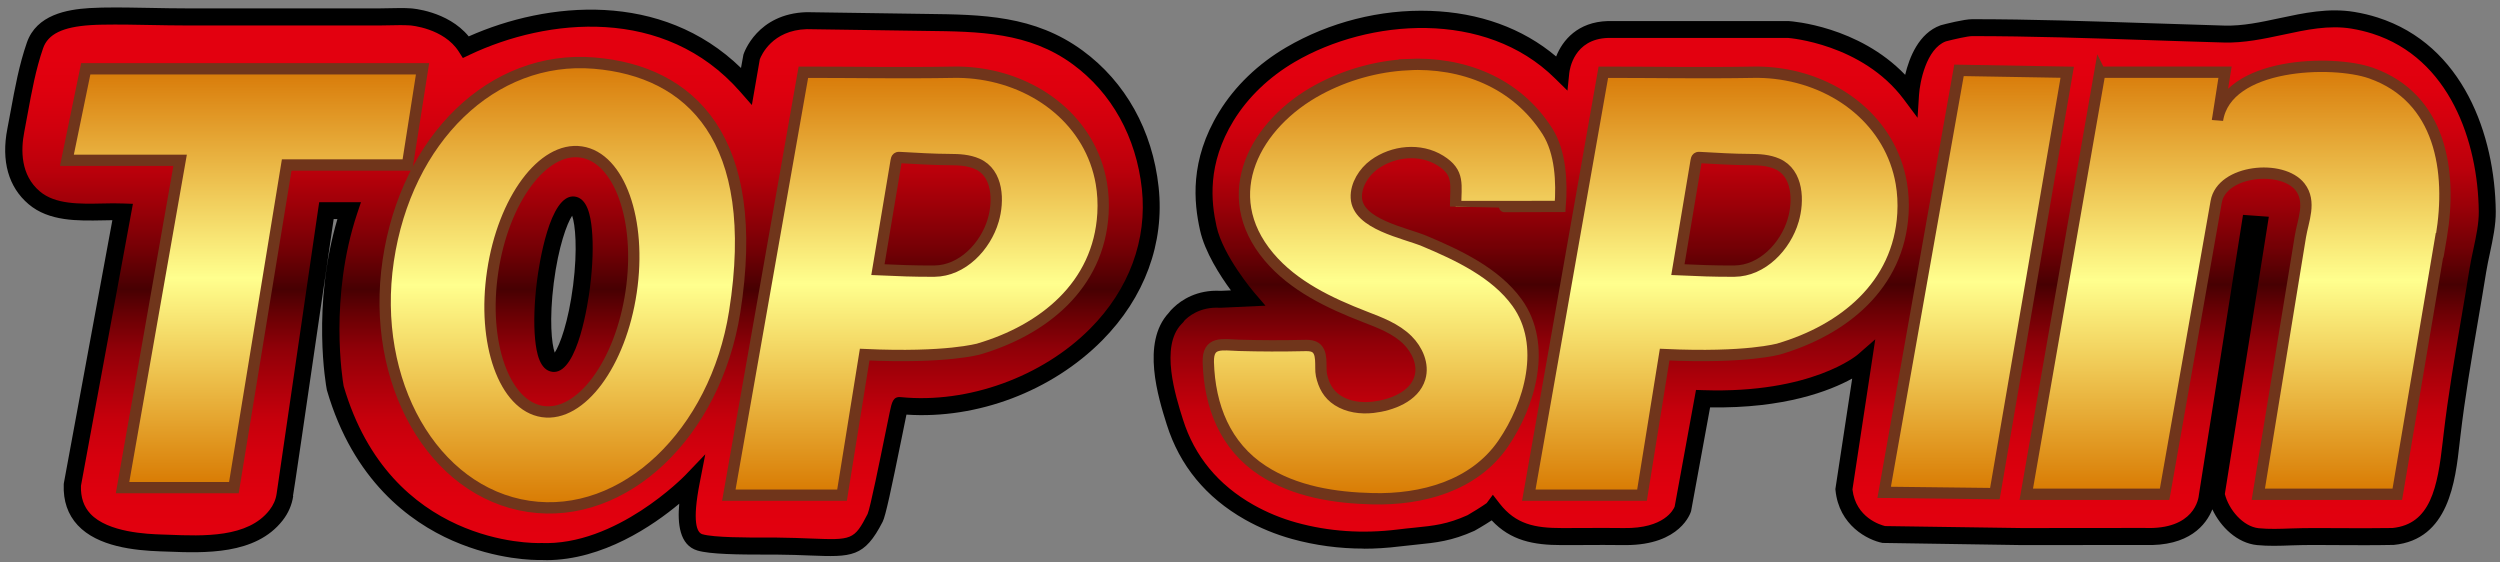 <?xml version="1.0" encoding="UTF-8"?>
<svg xmlns="http://www.w3.org/2000/svg" xmlns:xlink="http://www.w3.org/1999/xlink" version="1.1" viewBox="0 0 441.67 99.33">
  <rect x="0" y="0" width="441.67" height="99.33" fill="#808080" stroke="none"/>
  <!-- Generator: Adobe Illustrator 30.0.0, SVG Export Plug-In . SVG Version: 2.1.1 Build 123)  -->
  <defs>
    <style>
      .st0 {
        fill: url(#Unbenannter_Verlauf_50);
      }

      .st0, .st1, .st2, .st3, .st4, .st5, .st6 {
        stroke: #70351b;
        stroke-miterlimit: 10;
        stroke-width: 2px;
      }

      .st1 {
        fill: url(#Unbenannter_Verlauf_505);
      }

      .st2 {
        fill: url(#Unbenannter_Verlauf_506);
      }

      .st3 {
        fill: url(#Unbenannter_Verlauf_504);
      }

      .st4 {
        fill: url(#Unbenannter_Verlauf_501);
      }

      .st5 {
        fill: url(#Unbenannter_Verlauf_502);
      }

      .st6 {
        fill: url(#Unbenannter_Verlauf_503);
      }

      .st7 {
        fill: url(#Unbenannter_Verlauf_1021);
      }

      .st8 {
        fill: url(#Unbenannter_Verlauf_102);
      }
    </style>
    <linearGradient id="Unbenannter_Verlauf_102" data-name="Unbenannter Verlauf 102" x1="102.91" y1="97.45" x2="102.91" y2="2.82" gradientUnits="userSpaceOnUse">
      <stop offset="0" stop-color="#e3000f"/>
      <stop offset=".1" stop-color="#df000e"/>
      <stop offset=".18" stop-color="#d5000d"/>
      <stop offset=".25" stop-color="#c5000c"/>
      <stop offset=".31" stop-color="#ad000a"/>
      <stop offset=".38" stop-color="#8f0008"/>
      <stop offset=".44" stop-color="#6a0004"/>
      <stop offset=".49" stop-color="#470002"/>
      <stop offset=".56" stop-color="#720005"/>
      <stop offset=".64" stop-color="#9a0008"/>
      <stop offset=".71" stop-color="#ba000b"/>
      <stop offset=".79" stop-color="#d0000d"/>
      <stop offset=".86" stop-color="#de000e"/>
      <stop offset=".92" stop-color="#e3000f"/>
    </linearGradient>
    <linearGradient id="Unbenannter_Verlauf_1021" data-name="Unbenannter Verlauf 102" x1="322.36" y1="95.41" x2="322.36" y2="3.32" xlink:href="#Unbenannter_Verlauf_102"/>
    <linearGradient id="Unbenannter_Verlauf_50" data-name="Unbenannter Verlauf 50" x1="43.23" y1="86.15" x2="43.23" y2="12.15" gradientUnits="userSpaceOnUse">
      <stop offset="0" stop-color="#d87901"/>
      <stop offset=".5" stop-color="#ffff8e"/>
      <stop offset="1" stop-color="#d87907"/>
    </linearGradient>
    <linearGradient id="Unbenannter_Verlauf_501" data-name="Unbenannter Verlauf 50" x1="99.44" y1="89.73" x2="99.44" y2="11.05" xlink:href="#Unbenannter_Verlauf_50"/>
    <linearGradient id="Unbenannter_Verlauf_502" data-name="Unbenannter Verlauf 50" x1="244.6" y1="88.11" x2="244.6" y2="11.36" xlink:href="#Unbenannter_Verlauf_50"/>
    <linearGradient id="Unbenannter_Verlauf_503" data-name="Unbenannter Verlauf 50" x1="161.83" y1="87.48" x2="161.83" y2="12.76" xlink:href="#Unbenannter_Verlauf_50"/>
    <linearGradient id="Unbenannter_Verlauf_504" data-name="Unbenannter Verlauf 50" x1="303.17" y1="87.48" x2="303.17" y2="12.76" xlink:href="#Unbenannter_Verlauf_50"/>
    <linearGradient id="Unbenannter_Verlauf_505" data-name="Unbenannter Verlauf 50" x1="349.04" y1="87.21" x2="349.04" y2="12.43" xlink:href="#Unbenannter_Verlauf_50"/>
    <linearGradient id="Unbenannter_Verlauf_506" data-name="Unbenannter Verlauf 50" x1="394.97" y1="87.32" x2="394.97" y2="11.72" xlink:href="#Unbenannter_Verlauf_50"/>
  </defs>
  <g id="v2">
    <g>
      <path class="st8" d="M203.21,33.21c-1-9.18-5.27-17.53-12.83-23.07-8.71-6.38-18.49-6.06-28.73-6.21-6.37-.09-12.74-.19-19.11-.28-7.78.22-9.78,6.44-9.78,6.44,0,0-.89,5.11-.89,5.11C119.13.68,98.75.52,82.32,8.32c-3.11-4.89-9.78-5.33-9.78-5.33-1.79-.12-3.63,0-5.43,0h-34.2c-4.96,0-9.92-.23-14.87-.14-.66.01-1.4.03-2.17.08-3.78.24-8.31,1.07-9.7,5.1-1.69,4.86-2.41,9.98-3.39,15.01-.83,4.28-.36,8.84,3.26,11.91,4.06,3.44,10.65,2.31,15.62,2.49,0,0-8.89,48.22-8.89,48.22-.32,8.7,8.91,10.03,15.65,10.27s15.77.97,20.33-4.87c.84-1.07,1.38-2.28,1.58-3.62,0,0,7.33-50.22,7.33-50.22h4c-5.33,16-2.44,31.33-2.44,31.33,8.67,29.78,36.22,28.89,36.22,28.89,14.22.67,26.72-12.44,26.72-12.44-.75,3.86-1.69,9.87,1.51,10.82,2.66.79,10.77.63,13.55.66,12.85.14,13.97,1.73,17.41-4.99.77-1.51,4.23-19.85,4.37-19.84,21.94,2.19,46.79-14.78,44.22-38.44ZM102.74,50.61c-.98,7.73-3.21,13.82-4.98,13.59-1.77-.22-2.4-6.67-1.42-14.4.98-7.73,3.21-13.82,4.98-13.59,1.77.22,2.4,6.67,1.42,14.4Z"/>
      <path d="M96.49,98.95c-.36,0-.72,0-1.08-.02-.77.02-7.57.05-15.45-3.41-7.57-3.32-17.56-10.63-22.2-26.57l-.03-.14c-.12-.62-2.68-14.68,1.88-30.11h-.66c-5.79,39.65-6.91,47.33-7.19,48.93h.04c-.23,1.58-.86,3.03-1.88,4.33-4.76,6.09-13.78,5.75-20.37,5.49l-1.19-.04c-4.58-.16-11.09-.82-14.63-4.62-1.75-1.88-2.58-4.3-2.47-7.2l.02-.22,8.57-46.47c-.53,0-1.08.02-1.64.03-4.48.09-9.55.2-13.15-2.85-3.57-3.02-4.87-7.63-3.76-13.34.21-1.06.4-2.12.6-3.19.73-3.98,1.48-8.09,2.85-12.03C6.46,2.59,11.86,1.68,15.77,1.43c.8-.05,1.55-.07,2.24-.09,2.91-.05,5.86,0,8.71.06,2.06.04,4.13.08,6.19.08h34.2c.59,0,1.18-.01,1.77-.03,1.23-.03,2.5-.06,3.76.03t0,0s6.43.4,10.17,4.95C96.74.23,116.85-1.66,130.91,12.01l.43-2.37c.1-.3,2.43-7.23,11.16-7.49l21.17.31c9.81.12,19.07.23,27.59,6.47,7.58,5.55,12.35,14.11,13.43,24.11h0c1.08,9.91-2.47,19.53-9.97,27.1-8.92,8.99-22.06,13.95-34.58,13.11-.21.99-.51,2.47-.8,3.93-1.9,9.36-2.89,14-3.4,14.99-3.24,6.33-5.46,6.25-12.81,5.97-1.69-.07-3.61-.14-5.95-.16-.46,0-1.07,0-1.78,0-4.93,0-9.95-.05-12.19-.72-3.19-.95-3.53-4.83-3.21-8.27-4.57,3.82-13.48,9.97-23.51,9.97ZM95.44,95.93h.06c13.35.61,25.44-11.85,25.56-11.97l3.54-3.7-.98,5.02c-1.37,7-.5,8.81.46,9.1,2.01.6,8.07.59,11.33.59.72,0,1.34,0,1.81,0,2.39.03,4.41.1,6.04.17,7.22.28,7.65.29,10.02-4.34.46-1.04,2.19-9.61,3.13-14.21.3-1.5.57-2.81.77-3.75.38-1.82.61-2.82,1.96-2.68,11.86,1.18,24.99-3.57,33.47-12.12,6.86-6.91,10.09-15.67,9.12-24.67h0c-.99-9.15-5.33-16.97-12.22-22.02-7.75-5.68-16.55-5.78-25.86-5.89l-21.12-.31c-6.12.18-8.03,4.62-8.3,5.33l-1.4,8.08-2.07-2.36c-13.35-15.22-34.08-13.02-47.79-6.52l-1.2.57-.71-1.12c-2.65-4.17-8.56-4.64-8.61-4.64h0c-1.19-.07-2.36-.05-3.49-.02-.61.01-1.23.03-1.83.03h-34.2c-2.08,0-4.17-.04-6.25-.08-2.82-.06-5.74-.11-8.59-.06-.64.01-1.35.03-2.1.08-4.93.32-7.51,1.58-8.38,4.09-1.29,3.72-2.02,7.72-2.73,11.59-.2,1.08-.39,2.15-.6,3.22-.62,3.19-.65,7.59,2.75,10.47,2.73,2.32,7.01,2.23,11.15,2.14,1.24-.03,2.42-.05,3.56,0l1.74.06-9.18,49.82c-.06,2.05.49,3.67,1.67,4.94,3.1,3.33,10.2,3.58,12.54,3.66l1.2.04c6.27.25,14.08.55,17.89-4.34.7-.9,1.12-1.85,1.27-2.91.04-.26,7.33-50.22,7.33-50.22l.19-1.28h7.38l-.66,1.97c-4.97,14.9-2.6,29.41-2.4,30.52,8.25,28.19,33.63,27.75,34.71,27.73h.06ZM97.86,65.71c-.09,0-.19,0-.28-.02-2.25-.29-2.81-3.41-3.04-5.73-.28-2.83-.16-6.51.33-10.35.33-2.59,2.2-15.43,6.65-14.89,2.25.29,2.81,3.41,3.04,5.73.28,2.83.16,6.51-.33,10.35h0c-.32,2.53-2.11,14.91-6.37,14.91ZM101.08,38.11c-.91,1.36-2.42,5.4-3.25,11.88-.82,6.48-.37,10.77.17,12.31.91-1.36,2.42-5.4,3.25-11.88.82-6.48.37-10.77-.17-12.31Z"/>
    </g>
    <g>
      <path class="st7" d="M419.59,4.5c-1.23-.39-2.52-.7-3.88-.93-7.7-1.27-15.1,2.64-22.77,2.43-14.82-.41-29.68-1.13-44.51-1.13-1.33,0-5.11,1-5.11,1-5.22,1.89-5.78,10.78-5.78,10.78-7.89-10.56-21.56-11.44-21.56-11.44h-31.89c-7.67.22-8.35,7.55-8.35,7.55-12.5-12.36-33.35-11.53-47.76-3.11-4.58,2.68-8.56,6.35-11.34,10.89-4.56,7.44-4.44,14.11-3.2,19.78,1.25,5.67,6.98,12.33,6.98,12.33l-4.78.22c-5.44-.33-8,3.33-8,3.33-4.3,4.47-1.7,13.25-.09,18.35,2.2,6.97,6.73,12.31,13.14,15.93,2.5,1.42,5.19,2.52,7.96,3.28,5.98,1.65,12.27,2.02,18.42,1.26,5.26-.65,7.99-.49,12.81-2.66.34-.15,3.67-2.2,3.89-2.49,3.18,4.09,7.04,4.89,12.1,4.9,3.66,0,7.33-.05,10.99,0,9,.13,10.44-4.91,10.44-4.91l3.56-19.44c20.11.67,28.33-6.67,28.33-6.67l-3.44,22.67c.67,6.78,7.11,8,7.11,8l24.33.35,21.67-.02c10.67.44,11.11-7.28,11.11-7.28l7.56-47.94,1.56.11s-7.56,47.67-7.56,47.67c.72,3.39,3.77,7.1,7.37,7.47,2.88.3,6-.03,8.9-.03,4.98,0,9.98.1,14.96,0,9.03-.87,9.62-10.89,10.44-17.95,1.13-9.71,3.01-19.38,4.56-29.03.53-3.32,1.71-7.1,1.67-10.47-.16-14-6.09-28.44-19.84-32.82Z"/>
      <path d="M240.93,96.92c-4.34,0-8.58-.57-12.67-1.7-2.92-.81-5.71-1.96-8.3-3.42-6.9-3.9-11.55-9.55-13.83-16.79-1.48-4.71-4.56-14.47.35-19.74.18-.26.47-.59.93-1.01,1.26-1.18,3.99-3.12,8.26-2.88l1.79-.08c-1.87-2.54-4.61-6.76-5.46-10.65-1.07-4.85-1.88-12.29,3.38-20.88,2.79-4.56,6.89-8.5,11.86-11.41,7.61-4.45,16.62-6.74,25.4-6.44,8.71.29,16.36,3.06,22.28,8.06,1.13-2.87,3.82-6.11,9.14-6.26h31.93c.63.04,12.32.9,20.59,9.5.73-3.08,2.41-7.35,6.23-8.74l.13-.04c.66-.18,4.04-1.05,5.49-1.05,10.34,0,20.86.36,31.03.7,4.51.15,9.01.3,13.52.43,3.22.09,6.39-.59,9.74-1.31,4.26-.91,8.66-1.86,13.23-1.1,1.4.23,2.78.56,4.09.98h0c15.17,4.84,20.73,20.85,20.88,34.23.03,2.43-.52,4.97-1.04,7.42-.25,1.16-.48,2.25-.65,3.3-.48,2.99-.99,5.98-1.5,8.96-1.12,6.55-2.27,13.33-3.05,20l-.14,1.2c-.76,6.82-1.91,17.14-11.65,18.07h-.11c-3.34.07-6.73.05-10.01.03-2.63-.02-5.23-.05-7.95.05-2,.08-4.08.15-6.08-.05-3.51-.36-6.44-3.2-7.89-6.32-1.08,2.69-4.06,6.61-12.05,6.3l-21.6.02-24.61-.38c-2.61-.5-7.71-3.08-8.32-9.33l-.02-.19.03-.19,2.94-19.33c-3.94,2.17-11.96,5.31-25.1,5.09l-3.36,18.33c-.07.25-1.83,6-11.55,6-.12,0-.24,0-.36,0-2.4-.04-4.85-.02-7.21-.01-1.25,0-2.5,0-3.76.01-4.95,0-9-.78-12.35-4.37-1.31.87-3.01,1.83-3.03,1.84-4.04,1.82-6.8,2.1-10.29,2.45-.9.09-1.87.19-2.95.32-2.13.26-4.24.4-6.33.4ZM209.15,56.74v.07l-.42.44c-3.81,3.96-1.06,12.68.26,16.86,2.04,6.49,6.23,11.56,12.45,15.08,2.38,1.34,4.94,2.4,7.62,3.14,5.67,1.57,11.67,1.98,17.83,1.22,1.1-.14,2.09-.24,3.01-.33,3.47-.35,5.76-.59,9.36-2.2.36-.18,2.81-1.7,3.39-2.14l1.09-1.47,1.21,1.56c2.83,3.63,6.17,4.33,11.02,4.32,1.21,0,2.43,0,3.65-.01,2.38-.01,4.84-.03,7.27.01,7.14.11,8.77-3.28,8.97-3.79l3.77-20.61,1.29.04c19.15.64,27.21-6.22,27.29-6.29l3.09-2.7-4.03,26.53c.59,5,4.98,6.28,5.77,6.47l24.18.35,21.64-.02c8.87.36,9.57-5.24,9.62-5.88l.02-.13,7.77-49.3,4.56.33-7.77,48.99c.69,2.74,3.2,5.75,5.99,6.04,1.79.18,3.76.11,5.66.04,2.76-.1,5.4-.07,8.08-.06,3.24.02,6.59.04,9.88-.02,6.72-.68,7.97-7.1,8.9-15.41l.14-1.21c.79-6.75,1.95-13.57,3.07-20.16.51-2.98,1.02-5.96,1.49-8.93.18-1.12.43-2.31.68-3.46.49-2.29,1-4.66.97-6.76-.14-12.33-5.15-27.06-18.8-31.41-1.17-.37-2.41-.67-3.67-.88-4.01-.66-7.95.18-12.12,1.08-3.38.72-6.88,1.47-10.45,1.37-4.51-.12-9.02-.28-13.53-.43-10.15-.34-20.64-.7-30.93-.7-.77,0-3.16.54-4.66.93-3.46,1.31-4.59,7.25-4.73,9.44l-.26,4.06-2.43-3.26c-7.36-9.85-20.32-10.84-20.45-10.85h-31.79c-6.06.18-6.79,5.59-6.86,6.2l-.32,3.11-2.23-2.19c-12.28-12.14-32.84-10.55-45.95-2.88-4.54,2.66-8.28,6.25-10.81,10.38-4.69,7.67-3.97,14.33-3.01,18.67,1.15,5.23,6.59,11.61,6.65,11.68l2,2.33-7.93.37h-.08c-3.61-.22-5.7,1.6-6.41,2.37Z"/>
    </g>
  </g>
  <g id="TOP_SPIN_-_letter">
    <polygon class="st0" points="15.15 12.15 74.65 12.15 71.98 29.15 50.65 29.15 41.32 86.15 21.65 86.15 31.82 28.32 11.82 28.32 15.15 12.15"/>
    <path class="st4" d="M104.98,11.15c-18-1.5-33.2,13.41-36.39,34.88s7.92,40.92,24.82,43.43c16.9,2.51,32.98-12.89,36.38-34.33,4.86-30.65-7.78-42.56-24.8-43.98ZM111.5,51.6c-1.88,12.66-8.89,22.11-15.64,21.11-6.76-1-10.71-12.08-8.82-24.75,1.88-12.66,8.89-22.11,15.64-21.11,6.76,1,10.71,12.08,8.82,24.75Z"/>
    <path class="st5" d="M248.67,11.4c9.62-.47,19.14,3.05,24.71,11.8,2.35,3.7,2.58,9.01,2.25,13.27-1.58.02-18.47.03-18.47.02,0-3.89.77-5.96-2.69-8.12-3.58-2.23-8.37-1.71-11.71.72-1.78,1.29-3.25,3.59-3.14,5.85.22,4.7,8.59,6.2,12.02,7.64,5.86,2.46,12.55,5.58,16.37,10.88,5.37,7.44,2.29,18.02-2.46,24.93-5.14,7.48-14.37,9.93-23.05,9.72-6.69-.16-13.67-1.24-19.39-4.95-6.66-4.32-9.41-11.41-9.64-19.15-.11-3.78,2.45-3.09,5.44-3,3.81.11,7.63.12,11.44.03.59-.01,1.2-.03,1.75.2,1.77.75,1.04,3.57,1.36,5.03.41,1.87,1.21,3.4,2.88,4.47,1.82,1.16,4.09,1.46,6.23,1.22,3.17-.36,7.28-1.83,8.28-5.2.71-2.39-.48-4.98-2.17-6.66-2.06-2.05-4.89-3.1-7.55-4.13-6.28-2.43-12.6-5.44-16.94-10.58-9.31-11.04-2.38-23.59,8.81-29.59,4.8-2.58,10.26-4.11,15.68-4.38Z"/>
    <path class="st6" d="M194.57,32.36c-1.85-10.69-11.12-18.14-22.33-19.42-1.24-.14-2.48-.2-3.73-.18-8.85.16-17.72,0-26.58,0l-13.17,74.72h20l4-24.83c14.5.67,20.16-1,20.17-1,11.36-3.34,21.19-11.16,21.93-23.91.11-1.87,0-3.67-.29-5.38ZM175.47,38.93c-1.37,4.62-5.46,8.92-10.38,8.97-3.33.03-6.66-.11-9.99-.26,1.07-6.42,2.15-12.85,3.23-19.27.03-.17.07-.36.21-.47.12-.09.28-.08.43-.07,2.95.16,5.9.35,8.85.36,1.64,0,3.33.1,4.83.76,3.71,1.63,3.82,6.6,2.82,9.97Z"/>
    <path class="st3" d="M335.9,32.36c-1.85-10.69-11.12-18.14-22.33-19.42-1.24-.14-2.48-.2-3.73-.18-8.85.16-17.72,0-26.58,0l-13.17,74.72h20l4-24.83c14.5.67,20.16-1,20.17-1,11.36-3.34,21.19-11.16,21.93-23.91.11-1.87,0-3.67-.29-5.38ZM316.8,38.93c-1.37,4.62-5.46,8.92-10.38,8.97-3.33.03-6.66-.11-9.99-.26,1.07-6.42,2.15-12.85,3.23-19.27.03-.17.07-.36.21-.47.12-.09.28-.08.43-.07,2.95.16,5.9.35,8.85.36,1.64,0,3.33.1,4.83.76,3.71,1.63,3.82,6.6,2.82,9.97Z"/>
    <polygon class="st1" points="346.09 12.43 365.21 12.76 352.43 87.21 332.87 86.98 346.09 12.43"/>
    <path class="st2" d="M370.98,12.76h22.11s-1.33,8.4-1.33,8.44c1.61-10.17,20.29-10.7,27.12-8.29,12.37,4.37,14.35,17.35,12.43,28.85-1.33,8,0-.44,0-.44l-7.78,46h-24.56s7.43-45.49,7.44-45.56c.45-2.77,1.98-6.11-.06-8.73-3.15-4.04-13.84-2.99-14.82,2.62l-9.11,51.67h-24.44l13-74.56Z"/>
  </g>
</svg>